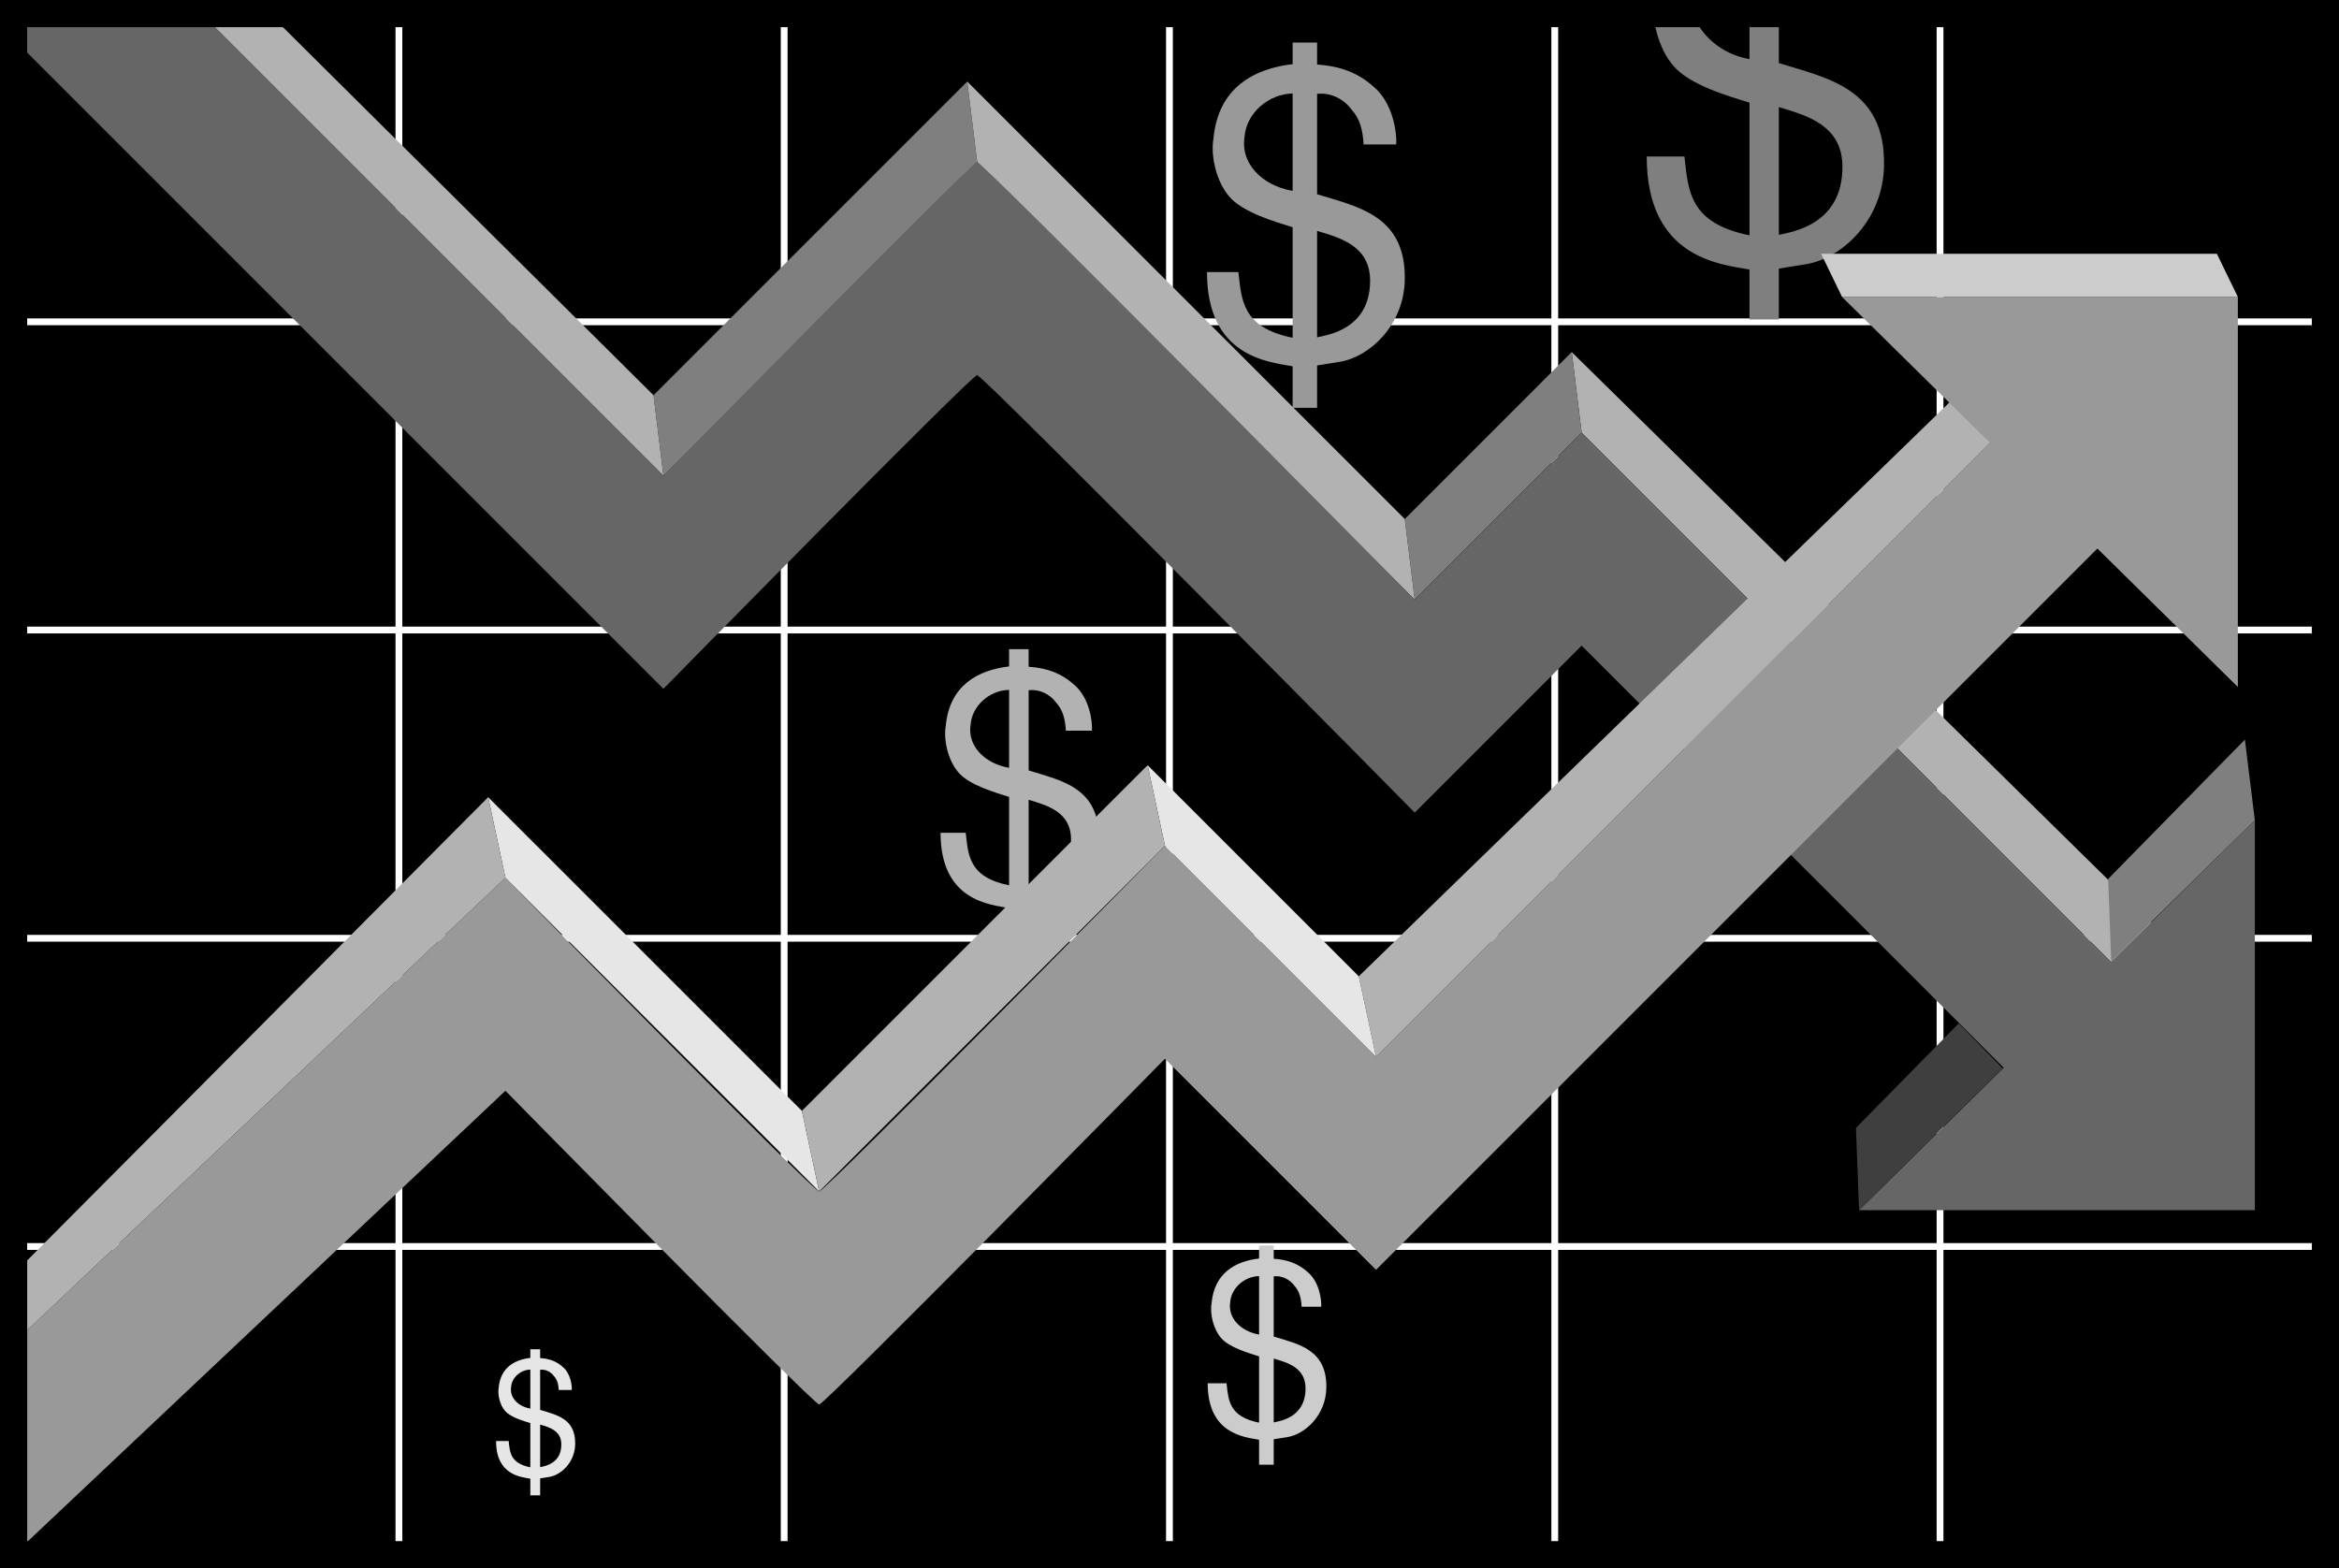<svg xmlns="http://www.w3.org/2000/svg" width="172.078" height="115.383"><rect width="100%" height="100%" fill="#333333" stroke="none"/><path d="M171.078 114.383V1H1v113.383h170.078"/><path fill="none" stroke="#000" stroke-width="2" d="M171.078 114.383V1H1v113.383Zm0 0"/><path fill="none" stroke="#fff" stroke-width=".5" d="M1 23.676h169.5M1 46.352h169.5M1 69.031h169.5M1 91.707h169.5M29.348 1v113.383M57.691 1v113.383M86.035 1v113.383M114.383 1v113.383M142.727 1v113.383"/><path fill="#e6e6e6" d="M41.105 102.266c-.023-.457-.12-.77-.347-1.02-.254-.348-.66-.516-1.02-.469v2.95c1.2.375 2.614.625 2.578 2.523-.023 1.332-1.03 2.266-1.906 2.41l-.672.11v1.246h-.722v-1.223c-.72-.133-2.52-.277-2.52-2.773h.926c.094.804.094 1.632 1.594 1.933V104.7c-.493-.156-1.473-.43-1.871-.91-.36-.422-.551-1.164-.457-1.715.144-1.488 1.203-2.039 2.328-2.172v-.636h.722v.648c.719.047 1.223.262 1.645.637.61.488.707 1.426.683 1.715h-.96"/><path d="M39.016 100.766c-.72.011-1.368.586-1.414 1.28-.122.747.48 1.419 1.414 1.587v-2.867m.722 7.175c.336-.074 1.559-.253 1.559-1.668 0-1.02-.875-1.261-1.559-1.464v3.132"/><path fill="#ccc" d="M97.2 96.137h-1.442c-.035-.684-.18-1.153-.52-1.532-.379-.52-.992-.773-1.531-.699v4.426c1.8.559 3.926.934 3.871 3.781-.035 1.996-1.55 3.399-2.863 3.617l-1.008.16v1.872h-1.078v-1.836c-1.082-.196-3.781-.414-3.781-4.156h1.386c.145 1.207.145 2.449 2.395 2.898v-4.879c-.738-.234-2.215-.648-2.809-1.367-.543-.629-.828-1.746-.683-2.574.215-2.23 1.797-3.059 3.492-3.258v-.953h1.078v.972c1.078.07 1.836.395 2.465.953.918.739 1.062 2.141 1.027 2.575"/><path fill="#b2b2b2" d="M80.332 53.758h-1.918c-.05-.914-.242-1.535-.695-2.04-.504-.698-1.32-1.034-2.043-.937v5.903c2.402.746 5.234 1.25 5.16 5.039-.047 2.664-2.063 4.539-3.816 4.824l-1.344.219v2.496h-1.438v-2.45c-1.441-.265-5.043-.55-5.043-5.542h1.852c.191 1.605.191 3.261 3.191 3.863v-6.504c-.984-.313-2.953-.863-3.746-1.824-.719-.84-1.101-2.328-.91-3.43.285-2.977 2.398-4.082 4.656-4.344v-1.273h1.438v1.297c1.441.093 2.449.527 3.289 1.27 1.223.984 1.418 2.855 1.367 3.433"/><path fill="#999" d="M102.719 10.629h-2.403c-.058-1.14-.3-1.922-.87-2.55-.63-.872-1.65-1.29-2.548-1.169v7.38c3 .929 6.54 1.558 6.45 6.296-.063 3.332-2.582 5.672-4.77 6.031l-1.68.27v3.12h-1.8V26.95c-1.801-.332-6.301-.691-6.301-6.933h2.308c.243 2.011.243 4.082 3.993 4.832v-8.13c-1.23-.39-3.692-1.081-4.68-2.28-.902-1.051-1.379-2.91-1.14-4.29.359-3.718 3-5.101 5.82-5.43v-1.59h1.8V4.75c1.797.117 3.059.66 4.11 1.59 1.527 1.23 1.77 3.57 1.71 4.289"/><path d="M92.629 98.187c-1.406-.253-2.305-1.261-2.125-2.375.07-1.042 1.043-1.906 2.125-1.925v4.3M74.238 56.492c-1.875-.336-3.074-1.68-2.832-3.168.094-1.39 1.39-2.543 2.832-2.566v5.734m20.86-42.445c-2.34-.418-3.84-2.098-3.54-3.957.118-1.742 1.739-3.18 3.54-3.211v7.168"/><path fill="#7f7f7f" d="M130.867 1.012V4.64c3.602 1.117 7.848 1.87 7.738 7.558-.07 3.996-3.093 6.805-5.722 7.238l-2.016.325v3.742h-2.16v-3.672c-2.16-.395-7.559-.828-7.559-8.316h2.774c.285 2.414.285 4.898 4.785 5.796V7.555c-1.477-.465-4.43-1.293-5.613-2.735-.824-.957-1.352-2.41-1.434-3.808h9.207"/><path d="M93.707 104.648v-4.695c1.027.305 2.34.664 2.34 2.195 0 2.122-1.836 2.395-2.34 2.5M75.676 65.11v-6.266c1.37.41 3.12.886 3.12 2.93 0 2.831-2.448 3.19-3.12 3.335m21.222-40.293v-7.828c1.707.508 3.899 1.11 3.899 3.66 0 3.54-3.059 3.989-3.899 4.168m33.969-7.539c1.008-.218 4.68-.757 4.68-5.004 0-3.062-2.629-3.78-4.68-4.394v9.398m-6.293-16.265c.488 1.531 2.028 2.965 4.133 3.34v-3.34h-4.133"/><path fill="#b2b2b2" d="m157.457 72.93-41.098-41.098-.73-5.93 44.578 43.852-2.75 3.176"/><path fill="#7f7f7f" d="M71.89 11.926 48.81 35.008l-.73-5.93L71.16 6l.73 5.926m32.188 32.187 12.281-12.281-.73-5.93-12.281 12.282.73 5.93"/><path fill="#b2b2b2" d="m19.707.898 28.371 28.18.73 5.93L14.704.902l5.004-.004m84.37 43.215L71.891 11.926 71.16 6l32.187 32.184.73 5.93"/><path fill="#666" d="M14.703.902 48.81 35.008s22.66-23.082 23.082-23.082c.422 0 32.187 32.187 32.187 32.187l12.281-12.281 41.098 41.098-9.125 6.547L116.359 47.5l-12.28 12.285S72.312 27.598 71.89 27.598c-.422 0-23.082 23.078-23.082 23.078L1.223 3.09 1 1 3.36.89l11.343.012"/><path fill="#666" d="M165.887 60.344 136.77 89.035h29.117zm0 0"/><path fill="#7f7f7f" d="m155.32 70.719-.226-6.055 10.062-10.25.73 5.93-10.566 10.375"/><path fill="#3f3f3f" d="m136.77 89.035-.23-6.055 7.562-7.687 3.23 3.305-10.562 10.437"/><path fill="#999" d="m147.332 31.656-46.098 46.102-15.53-15.531S60.687 87.66 60.265 87.66c-.422 0-23.082-23.078-23.082-23.078L1 98.82v15.563L37.184 80.25s22.66 23.082 23.082 23.082c.422 0 25.437-25.437 25.437-25.437l15.531 15.53 55.223-55.222-9.125-6.547"/><path fill="#b2b2b2" d="M144.582 28.477 99.965 71.828l1.27 5.93 46.097-46.102-2.75-3.18"/><path fill="#e6e6e6" d="M58.996 81.73 35.914 58.652l1.27 5.93L60.266 87.66l-1.27-5.93M84.43 56.297l15.535 15.531 1.27 5.93-15.532-15.531-1.273-5.93"/><path fill="#b2b2b2" d="m1 93.738 34.914-35.086 1.27 5.93L1 98.82v-5.082m83.43-37.441L58.996 81.73l1.27 5.93 25.437-25.433-1.273-5.93"/><path fill="#999" d="M164.637 50.543 135.52 21.848h29.117zm0 0"/><path fill="#ccc" d="m135.52 21.848-1.543-3.176h29.117l1.543 3.176H135.52"/><path fill="none" stroke="#000" stroke-width="2" d="M171.078 114.383V1H1v113.383Zm0 0"/></svg>
